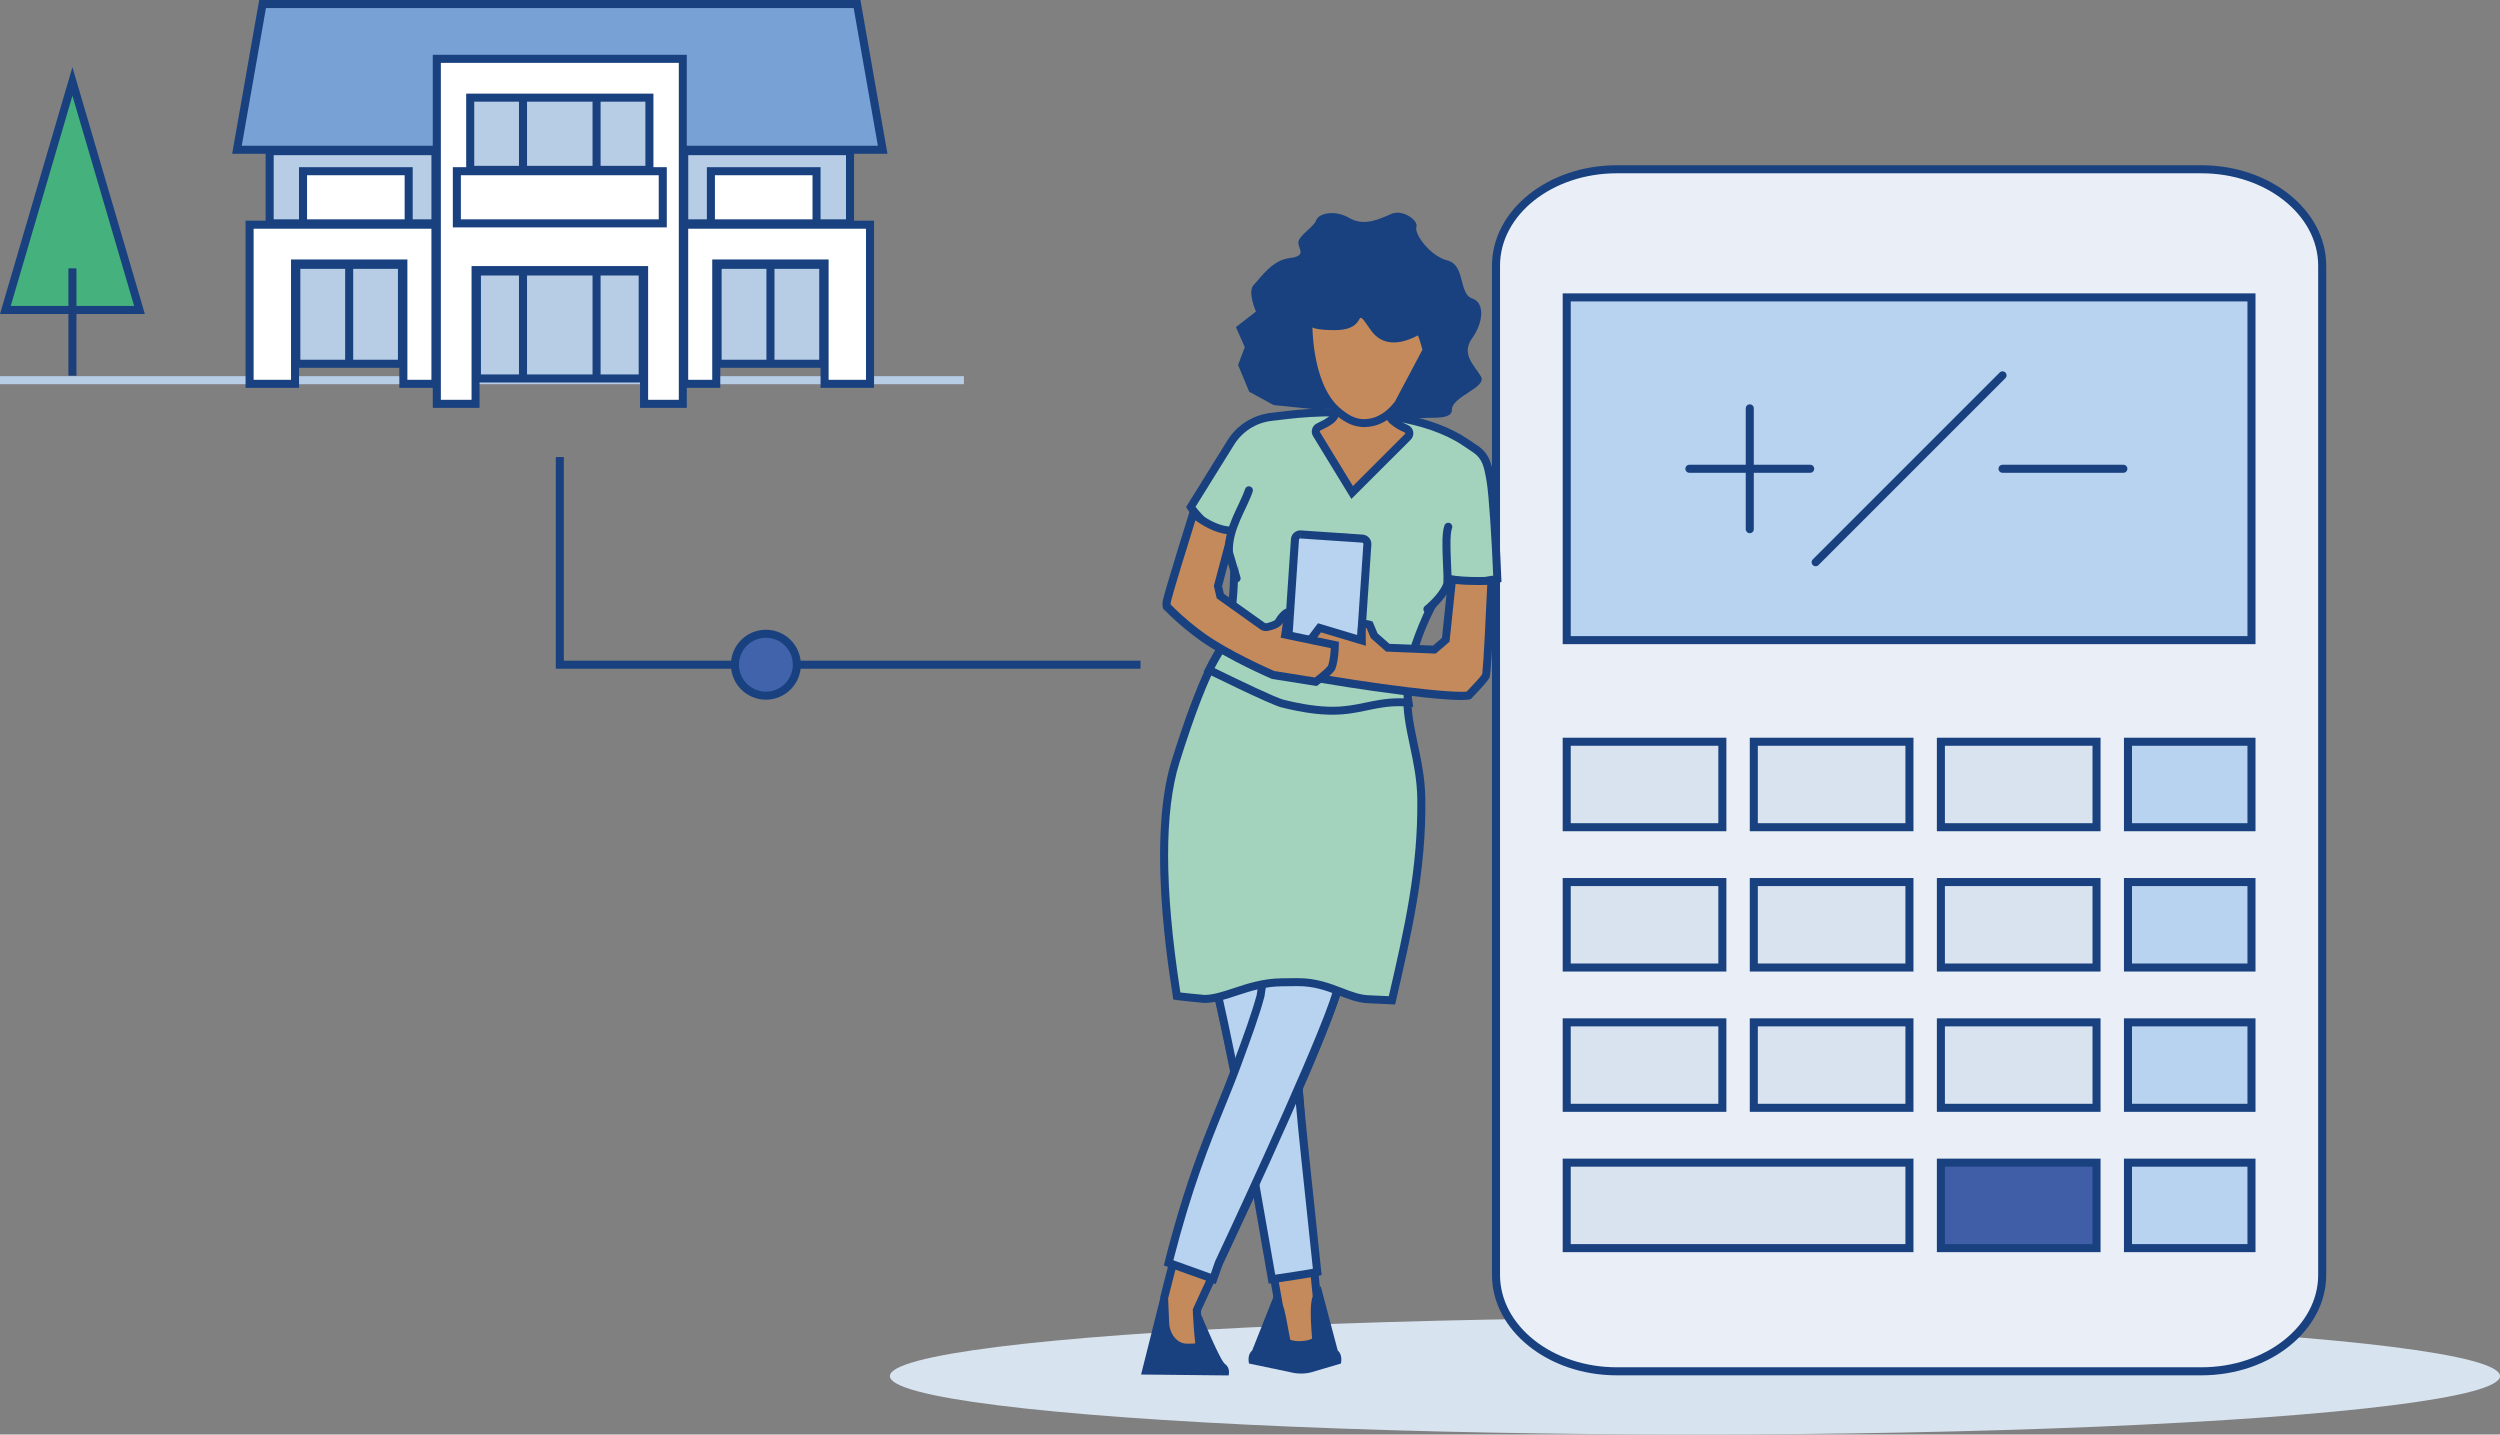 <?xml version="1.0" encoding="UTF-8"?>
<svg id="Ebene_2" data-name="Ebene 2" xmlns="http://www.w3.org/2000/svg" viewBox="0 0 465.96 267.38">
  <rect x="0" y="0" width="465.96" height="267.38" fill="#808080" stroke="none"/>
  <defs>
    <style>
      .cls-1, .cls-2 {
        fill-rule: evenodd;
      }

      .cls-1, .cls-2, .cls-3, .cls-4, .cls-5, .cls-6, .cls-7, .cls-8, .cls-9, .cls-10, .cls-11, .cls-12, .cls-13, .cls-14, .cls-15 {
        stroke-width: 0px;
      }

      .cls-1, .cls-5 {
        fill: #19417f;
      }

      .cls-2, .cls-13 {
        fill: #b8d3ef;
      }

      .cls-16, .cls-17 {
        stroke-linecap: round;
      }

      .cls-16, .cls-17, .cls-18, .cls-19, .cls-20 {
        stroke-width: 1.5px;
      }

      .cls-16, .cls-17, .cls-19 {
        stroke: #19417f;
      }

      .cls-16, .cls-18, .cls-19, .cls-20 {
        fill: none;
      }

      .cls-17, .cls-11 {
        fill: #a3d3bc;
      }

      .cls-18 {
        stroke: #b7cce5;
      }

      .cls-20 {
        stroke: #1c3e7b;
      }

      .cls-3 {
        fill: #78a2d6;
      }

      .cls-4 {
        fill: #45b17d;
      }

      .cls-6 {
        fill: #405da8;
      }

      .cls-7 {
        fill: #4163ab;
      }

      .cls-8 {
        fill: #c58a5c;
      }

      .cls-9 {
        fill: #d8e3f0;
      }

      .cls-10 {
        fill: #d9e3f0;
      }

      .cls-12 {
        fill: #b7cce5;
      }

      .cls-14 {
        fill: #fff;
      }

      .cls-15 {
        fill: #eaeff7;
      }
    </style>
  </defs>
  <g id="Ebene_1-2" data-name="Ebene 1">
    <path id="Pfad_31504" data-name="Pfad 31504" class="cls-18" d="M0,70.86h179.66"/>
    <ellipse id="Schatten" class="cls-9" cx="315.91" cy="256.48" rx="150.05" ry="10.89"/>
    <g>
      <g>
        <g id="Handy2">
          <g>
            <path class="cls-15" d="M301.34,255.6c-12.41,0-22.51-8.06-22.51-17.97V49.52c0-9.91,10.1-17.97,22.51-17.97h108.97c12.41,0,22.51,8.06,22.51,17.97v188.1c0,9.91-10.1,17.97-22.51,17.97h-108.97Z"/>
            <path class="cls-5" d="M410.31,32.3c12,0,21.76,7.73,21.76,17.22v188.1c0,9.5-9.76,17.22-21.76,17.22h-108.97c-12,0-21.76-7.73-21.76-17.22V49.52c0-9.5,9.76-17.22,21.76-17.22h108.97M410.31,30.8h-108.97c-12.83,0-23.26,8.4-23.26,18.72v188.1c0,10.32,10.44,18.72,23.26,18.72h108.97c12.83,0,23.26-8.4,23.26-18.72V49.52c0-10.32-10.44-18.72-23.26-18.72h0Z"/>
          </g>
        </g>
        <g>
          <rect class="cls-13" x="292.01" y="55.43" width="127.63" height="63.88"/>
          <path class="cls-5" d="M418.89,56.18v62.38h-126.13v-62.38h126.13M420.39,54.68h-129.13v65.38h129.13V54.68h0Z"/>
        </g>
        <g id="Tasten">
          <g>
            <rect class="cls-10" x="292.01" y="138.25" width="29.01" height="15.93"/>
            <path class="cls-5" d="M320.27,139v14.43h-27.51v-14.43h27.51M321.77,137.5h-30.51v17.43h30.51v-17.43h0Z"/>
          </g>
          <g>
            <rect class="cls-10" x="292.01" y="164.4" width="29.01" height="15.93"/>
            <path class="cls-5" d="M320.27,165.15v14.43h-27.51v-14.43h27.51M321.77,163.65h-30.51v17.43h30.51v-17.43h0Z"/>
          </g>
          <g>
            <rect class="cls-10" x="292.01" y="190.55" width="29.01" height="15.94"/>
            <path class="cls-5" d="M320.27,191.3v14.43h-27.51v-14.43h27.51M321.77,189.8h-30.51v17.43h30.51v-17.43h0Z"/>
          </g>
          <g>
            <rect class="cls-10" x="326.88" y="138.25" width="29.01" height="15.93"/>
            <path class="cls-5" d="M355.14,139v14.43h-27.51v-14.43h27.51M356.64,137.5h-30.51v17.43h30.51v-17.43h0Z"/>
          </g>
          <g>
            <rect class="cls-10" x="326.88" y="164.4" width="29.01" height="15.93"/>
            <path class="cls-5" d="M355.14,165.15v14.43h-27.51v-14.43h27.51M356.64,163.65h-30.51v17.43h30.51v-17.43h0Z"/>
          </g>
          <g>
            <rect class="cls-10" x="326.88" y="190.55" width="29.01" height="15.94"/>
            <path class="cls-5" d="M355.14,191.3v14.43h-27.51v-14.43h27.51M356.64,189.8h-30.51v17.43h30.51v-17.43h0Z"/>
          </g>
          <g>
            <rect class="cls-10" x="361.75" y="138.25" width="29.01" height="15.93"/>
            <path class="cls-5" d="M390.01,139v14.43h-27.51v-14.43h27.51M391.51,137.5h-30.51v17.43h30.51v-17.43h0Z"/>
          </g>
          <g>
            <rect class="cls-10" x="361.75" y="164.4" width="29.01" height="15.93"/>
            <path class="cls-5" d="M390.01,165.15v14.43h-27.51v-14.43h27.51M391.51,163.65h-30.51v17.43h30.51v-17.43h0Z"/>
          </g>
          <g>
            <rect class="cls-10" x="361.75" y="190.55" width="29.01" height="15.94"/>
            <path class="cls-5" d="M390.01,191.3v14.43h-27.51v-14.43h27.51M391.51,189.8h-30.51v17.43h30.51v-17.43h0Z"/>
          </g>
          <g>
            <rect class="cls-13" x="396.62" y="138.25" width="23.02" height="15.93"/>
            <path class="cls-5" d="M418.89,139v14.43h-21.52v-14.43h21.52M420.39,137.5h-24.52v17.43h24.52v-17.43h0Z"/>
          </g>
          <g>
            <rect class="cls-13" x="396.62" y="164.4" width="23.02" height="15.93"/>
            <path class="cls-5" d="M418.89,165.15v14.43h-21.52v-14.43h21.52M420.39,163.65h-24.52v17.43h24.52v-17.43h0Z"/>
          </g>
          <g>
            <rect class="cls-13" x="396.62" y="190.55" width="23.02" height="15.94"/>
            <path class="cls-5" d="M418.89,191.3v14.43h-21.52v-14.43h21.52M420.39,189.8h-24.52v17.43h24.52v-17.43h0Z"/>
          </g>
          <g>
            <rect class="cls-10" x="292.01" y="216.7" width="63.88" height="15.93"/>
            <path class="cls-5" d="M355.14,217.45v14.43h-62.38v-14.43h62.38M356.64,215.95h-65.38v17.43h65.38v-17.43h0Z"/>
          </g>
          <g>
            <rect class="cls-6" x="361.75" y="216.7" width="29.01" height="15.93"/>
            <path class="cls-5" d="M390.01,217.45v14.43h-27.51v-14.43h27.51M391.51,215.95h-30.51v17.43h30.51v-17.43h0Z"/>
          </g>
          <g>
            <rect class="cls-13" x="396.62" y="216.7" width="23.02" height="15.93"/>
            <path class="cls-5" d="M418.89,217.45v14.43h-21.52v-14.43h21.52M420.39,215.95h-24.52v17.43h24.52v-17.43h0Z"/>
          </g>
        </g>
      </g>
      <g>
        <path id="Pfad_33321" data-name="Pfad 33321" class="cls-16" d="M326.13,76.11v22.52"/>
        <path id="Pfad_33321-2" data-name="Pfad 33321" class="cls-16" d="M314.87,87.37h22.52"/>
        <path id="Pfad_33321-3" data-name="Pfad 33321" class="cls-16" d="M373.24,87.37h22.52"/>
        <path id="Pfad_33321-4" data-name="Pfad 33321" class="cls-16" d="M338.41,104.79l34.83-34.83"/>
      </g>
    </g>
    <g id="Frau">
      <path class="cls-1" d="M249.96,253.97c.07-.43.17-1.59-.63-2.27l-3.17-11.98-.99,1.29h-7.62l-.23.77-3.93,9.92c-.81.68-.71,1.84-.63,2.27l.03.17s0,0,0,0l7.83,1.64c1.22.3,2.49.31,3.71.01l5.6-1.65h0s.03-.18.03-.18Z"/>
      <path class="cls-1" d="M228.36,254.24c-.77-.23-4.38-8.97-4.38-8.97l-7.76-3.17-3.54,14.09,16.31.17s.41-1.33-.64-2.11Z"/>
      <g>
        <path class="cls-8" d="M242.19,250.74c-1.46,0-2.34-.4-2.4-.68-.78-4.28-1.1-5.99-1.41-6.68-3.56-20.33-7.98-44.33-13.79-68.37l-.06-.25c-2.84-11.77-4.26-17.66-5.86-25.78-.53-2.71,1.34-9.66,3.92-12.79.54-.66,1.36-1.44,2.2-1.44,7.07,0,10.72,2.33,11.16,7.14.27,2.98.5,5.93.74,9.06.47,6.1.97,12.41,1.82,19.22l.02.13c1.62,7.5,2.28,16.34,3.28,29.72.8,10.65,1.79,23.84,3.61,41.75-.36.64-.58,2.38-.11,7.96,0,.03,0,.09-.09.2-.42.46-1.73.8-3.05.8h0Z"/>
        <path class="cls-5" d="M224.81,135.51c9.82,0,10.26,4.86,10.41,6.45.27,2.96.5,5.89.74,9v.05c.48,6.12.97,12.44,1.82,19.25v.03s0,.03,0,.03l.02.09v.03s.01.03.01.03c1.6,7.42,2.26,16.24,3.27,29.63.79,10.57,1.78,23.71,3.59,41.53-.4.99-.51,3.07-.12,7.87-.34.2-1.2.47-2.37.47-.89,0-1.46-.16-1.7-.28-.66-3.63-1.01-5.51-1.38-6.49-3.56-20.33-7.99-44.34-13.79-68.38l-.06-.24c-2.83-11.74-4.25-17.63-5.85-25.75-.45-2.3,1.2-9.05,3.76-12.17.61-.74,1.2-1.17,1.63-1.17M224.81,134.01c-4.01,0-7.62,11.26-6.86,15.12,1.6,8.15,3.04,14.13,5.86,25.81l.06.24c5.78,23.94,10.22,48.01,13.8,68.48h0c.17,0,.88,3.75,1.38,6.52.16.89,1.6,1.3,3.13,1.3,1.92,0,3.99-.65,3.89-1.81-.24-2.9-.5-7.32.15-7.61-1.85-18.11-2.85-31.39-3.65-42.08-1.01-13.41-1.67-22.28-3.29-29.8,0-.03-.01-.06-.02-.1-.85-6.78-1.34-13.09-1.81-19.19-.24-3.13-.47-6.08-.75-9.07-.47-5.19-4.48-7.82-11.9-7.82h0Z"/>
      </g>
      <g>
        <path class="cls-8" d="M221.13,251.2c-2.12-.04-3.86-2.08-3.97-4.65l-.19-4.6.27-1.08c4.89-19.48,9.78-32.75,13.34-42.44,1.93-5.24,3.45-9.37,4.37-12.85l.03-.13,4.75-31.31,20.17-6.58c-2.47,9-8.97,32.48-11.36,39.29-4.42,12.58-15.42,35.94-21.33,48.49-1.84,3.91-3.28,6.97-3.96,8.49l-.17.38.02.42c.08,1.86.24,4.4.52,6.42-.36.08-1.01.17-2.1.17h-.39Z"/>
        <path class="cls-5" d="M258.8,148.7c-2.44,8.87-8.68,31.38-10.98,37.89-4.41,12.54-15.4,35.87-21.31,48.42-1.83,3.89-3.28,6.96-3.96,8.5l-.1.22-.14.32.02.35v.24c.09,1.66.22,3.85.45,5.75-.31.03-.72.05-1.25.05h-.38c-1.73-.03-3.15-1.76-3.24-3.93,0,0-.15-3.5-.19-4.5l.24-.97c4.88-19.44,9.76-32.69,13.32-42.37,1.93-5.25,3.46-9.39,4.39-12.93v-.05s.03-.07.03-.07v-.07s4.69-30.85,4.69-30.85l18.41-6M260.99,146.41l-21.93,7.16-4.82,31.77v.05c-.93,3.45-2.44,7.57-4.36,12.78-3.57,9.71-8.47,23-13.37,42.52l-.29,1.18c.02.47.2,4.71.2,4.71.12,2.97,2.19,5.32,4.71,5.37h.4c2.05,0,2.73-.3,2.93-.43-.33-2.04-.51-4.88-.61-6.94v-.24s.08-.22.08-.22c.67-1.52,2.12-4.59,3.95-8.47,5.92-12.56,16.93-35.95,21.37-48.57,2.57-7.29,9.89-33.9,11.74-40.68h0Z"/>
      </g>
      <g>
        <path class="cls-13" d="M236.06,232.58c-3.09-17.78-6.29-36.16-11.46-57.56l-.06-.25c-2.84-11.77-4.26-17.66-5.86-25.78-.53-2.71,1.34-9.66,3.92-12.79.54-.66,1.36-1.44,2.2-1.44,7.07,0,10.72,2.33,11.16,7.14.27,2.98.5,5.93.74,9.06.47,6.1.97,12.41,1.82,19.22l.02.13c1.62,7.5,2.28,16.34,3.28,29.72.54,7.26,1.23,13.73,2.19,22.68.44,4.13.94,8.82,1.51,14.38-1.66.33-6.61,1.08-8.45,1.34l-1.02-5.85Z"/>
        <path class="cls-5" d="M224.81,135.51c9.82,0,10.26,4.86,10.41,6.45.27,2.96.5,5.89.74,9v.05c.48,6.12.97,12.44,1.82,19.26v.03s0,.03,0,.03l.02.09v.04s.01.03.01.03c1.6,7.42,2.26,16.24,3.26,29.6.54,7.27,1.23,13.74,2.19,22.7.42,3.96.9,8.43,1.44,13.69-1.77.32-5.12.83-7.02,1.1-.3-1.72-.6-3.43-.9-5.15-3.1-17.79-6.3-36.18-11.47-57.6l-.06-.24c-2.83-11.74-4.25-17.63-5.85-25.75-.45-2.3,1.2-9.05,3.76-12.17.61-.74,1.2-1.17,1.63-1.17M224.81,134.01c-4.01,0-7.62,11.26-6.86,15.12,1.6,8.15,3.04,14.13,5.86,25.81l.06.24c5.78,23.94,9.01,43.61,12.59,64.08.17,0,9.22-1.32,9.87-1.61-1.85-18.11-2.95-26.98-3.76-37.67-1.01-13.41-1.67-22.28-3.29-29.8,0-.03-.01-.06-.02-.1-.85-6.78-1.34-13.09-1.81-19.19-.24-3.13-.47-6.08-.75-9.07-.47-5.19-4.48-7.82-11.9-7.82h0Z"/>
      </g>
      <g>
        <path class="cls-13" d="M217.8,235.38c3.56-14.01,6.88-22.19,9.82-29.42,1.05-2.58,2.03-5.01,2.96-7.54,1.93-5.23,3.45-9.36,4.37-12.85l.03-.13,4.75-31.31,20.17-6.58c-2.47,9-8.97,32.48-11.36,39.29-4.37,12.43-21.17,48.14-21.34,48.5l-1.06,3.03-8.34-2.99Z"/>
        <path class="cls-5" d="M258.8,148.7c-2.44,8.87-8.69,31.38-10.98,37.89-4.36,12.4-21.14,48.07-21.31,48.42l-.03.07-.03.07-.78,2.25-6.98-2.51c3.48-13.56,6.74-21.57,9.62-28.66,1.05-2.58,2.04-5.02,2.97-7.56,1.93-5.25,3.46-9.39,4.39-12.93v-.05s.03-.07.03-.07v-.07s4.69-30.85,4.69-30.85l18.41-6M260.99,146.41l-21.93,7.16-4.82,31.77v.05c-.93,3.45-2.44,7.57-4.36,12.78-3.57,9.71-8.07,18.17-12.97,37.69l9.69,3.48,1.28-3.67s16.93-35.95,21.37-48.57c2.57-7.29,9.89-33.9,11.74-40.68h0Z"/>
      </g>
      <g>
        <path class="cls-11" d="M255.31,186.25c-1.88-.03-3.59-.69-5.41-1.39-2.22-.85-4.73-1.81-7.94-1.81l-3.1.03c-3.35.04-6.21.98-8.73,1.81-2.1.69-3.9,1.29-5.64,1.29-2-.18-4.2-.41-5.15-.54-.04-.29-.1-.66-.17-1.17-2.91-19.07-2.93-33.39-.05-42.57,2.96-9.43,5.51-15.94,7.8-19.89l35.47,6.83c-.29,3.29.4,6.53,1.12,9.95.67,3.15,1.36,6.41,1.4,10.09.16,13.16-2.43,24.39-5.43,37.39l-.04.17-4.13-.19Z"/>
        <path class="cls-5" d="M227.3,122.85l34.29,6.6c-.16,3.16.49,6.25,1.18,9.49.66,3.11,1.34,6.33,1.39,9.95.16,12.93-2.36,24.01-5.31,36.78l-3.55-.16c-1.72-.03-3.3-.63-5.13-1.34-2.28-.87-4.86-1.86-8.21-1.86h-.21s-2.9.03-2.9.03c-3.47.04-6.38,1-8.95,1.85-2.03.67-3.79,1.25-5.4,1.25-1.64-.15-3.42-.33-4.5-.46-.03-.18-.06-.38-.09-.6-2.9-18.96-2.92-33.17-.08-42.25,2.83-9.02,5.28-15.34,7.47-19.28M226.54,121.17c-2.85,4.72-5.67,12.64-8.14,20.5-5.15,16.4.47,44.6.25,44.6,0,0,0,0,0,0,.22.14,5.78.66,5.78.66.02,0,.04,0,.07,0,4.06,0,8.42-3.04,14.37-3.1.96-.01,1.93-.02,2.9-.03.06,0,.13,0,.19,0,5.7,0,9,3.13,13.32,3.2l4.75.22c3.13-13.58,5.8-24.84,5.63-38.35-.1-8.12-3.29-14.3-2.45-20.64l-36.67-7.06h0Z"/>
      </g>
      <g>
        <path class="cls-11" d="M248.32,132.47c-2.66,0-5.71-.44-9.32-1.35-1.6-.4-9.83-4.38-13.65-6.26.64-1.23,1.25-2.33,1.83-3.29,1.71-2.83,1.8-3.55,2.03-5.48.06-.52.14-1.14.26-1.92.45-2.9.5-5.09.54-7.03,0-.42.02-.81.03-1.2.02-.56-.12-3.58-1.24-4.54-3.4-2.91-5.86-5.39-6.86-6.9l7.43-11.95c1.66-2.69,4.41-4.45,7.55-4.83l2.95-.35c2.81-.34,5.88-.52,8.88-.52,5.99,0,17.12.72,24.31,5.55l1.89,1.27c2.09,1.41,2.4,3.18,2.86,5.86.53,3.06,1.07,13.1,1.27,18.37-1.81.36-5.01.84-7.22,1.17-.84.13-1.57.23-2.08.31-1.96.31-5.18,8.27-5.94,10.76-.66,2.17-.79,3.26-1.08,5.64-.08.66-.18,1.43-.3,2.36-.17,1.31-.14,1.61.01,2.46.02.1.04.22.06.35-.57-.04-1.12-.06-1.67-.06-2.43,0-4.33.4-6.17.79-1.87.39-3.81.8-6.37.8Z"/>
        <path class="cls-5" d="M248.75,77.59h0c5.91,0,16.87.71,23.89,5.43l1.89,1.27c1.75,1.18,2.06,2.57,2.54,5.36.47,2.71.99,11.54,1.24,17.63-1.84.34-4.59.75-6.55,1.04-.85.13-1.58.24-2.09.32-2.92.46-6.5,11.17-6.54,11.28-.68,2.23-.81,3.34-1.11,5.77-.08.66-.18,1.43-.3,2.36-.14,1.07-.15,1.55-.08,2.11-.26,0-.52-.01-.78-.01-2.51,0-4.45.41-6.33.8-1.92.4-3.73.78-6.21.78s-5.59-.43-9.14-1.33c-1.32-.33-8.06-3.53-12.81-5.87.5-.94.99-1.81,1.45-2.57,1.71-2.84,1.88-3.65,2.13-5.78.06-.53.13-1.13.25-1.9.46-2.94.51-5.26.55-7.13,0-.41.02-.81.03-1.2,0-.04.03-3.82-1.5-5.13-3.03-2.59-5.35-4.89-6.45-6.36l7.17-11.54c1.54-2.49,4.09-4.13,7-4.47l2.95-.35c2.78-.33,5.82-.51,8.79-.51M248.75,76.09c-3.18,0-6.24.19-8.97.52l-2.95.35c-3.35.4-6.33,2.31-8.09,5.18l-7.67,12.35c1.19,2.14,5.23,5.74,7.25,7.47.71.61,1.01,3.01.98,3.94-.07,2.14-.03,4.66-.57,8.14-.57,3.67-.1,3.68-2.19,7.13-.72,1.19-1.46,2.54-2.21,4.02,0,0,12.33,6.11,14.48,6.65,4.08,1.02,7.08,1.37,9.51,1.37,5.18,0,7.74-1.59,12.54-1.59.78,0,1.63.04,2.55.14-.26-2.04-.44-1.77-.21-3.54.56-4.24.54-5.18,1.36-7.89,1.2-3.95,4.22-10.06,5.33-10.23,2.06-.33,7.8-1.13,9.96-1.62-.2-5.42-.76-15.92-1.31-19.1-.48-2.78-.84-4.78-3.18-6.35l-1.89-1.27c-6.26-4.21-15.97-5.68-24.73-5.68h0Z"/>
      </g>
      <g>
        <path class="cls-2" d="M240.67,125.6c-.55-.04-.96-.51-.93-1.06l1.62-24c.04-.52.47-.93.99-.93l11.58.78c.27.02.51.14.68.34.17.2.26.46.24.72l-1.62,24c-.04.52-.47.93-.99.93l-11.58-.78Z"/>
        <path class="cls-5" d="M242.35,98.86l.02,1.5,11.51.78c.13,0,.24.13.23.26l-1.62,24c0,.13-.11.23-.26.23h0l-11.51-.78c-.08,0-.14-.05-.17-.08-.03-.03-.07-.09-.06-.18l1.62-24c0-.13.12-.23.24-.23v-1.5M242.35,98.86c-.91,0-1.68.71-1.74,1.63l-1.62,24c-.06.96.66,1.79,1.62,1.86l11.51.78s.08,0,.12,0c.91,0,1.68-.71,1.74-1.63l1.62-24c.06-.96-.66-1.79-1.62-1.86l-11.51-.78s-.08,0-.12,0h0Z"/>
      </g>
      <g>
        <path class="cls-8" d="M272.37,129.7c-6.08,0-24.65-2.75-32.19-4.36.66-1.36,3.27-5.09,5.76-8.34l7.88,2.37v-1.02c-.02-.8.03-1.67.1-2.03.09-.03.21-.05.38-.05.35,0,.72.08.97.15l.86,2.05,2.55,2.25,8.67.36,2.13-1.83,1.18-11.26c1.31.2,2.92.3,4.8.3,1.03,0,1.93-.03,2.54-.06-.22,4.99-.72,15.62-.99,17.51l-.05.18c-.13.36-1.08,1.46-2.82,3.28-.16.17-.29.3-.38.4-.18.04-.58.09-1.38.09h0Z"/>
        <path class="cls-5" d="M271.32,108.84c1.19.14,2.57.2,4.13.2.65,0,1.25-.01,1.75-.03-.27,6.02-.68,14.32-.91,16.39l-.06.29c-.26.42-1.15,1.42-2.65,2.99-.08.08-.15.15-.21.22-.19.02-.51.04-1.01.04-5.78,0-22.98-2.51-31.02-4.13.97-1.62,2.95-4.42,4.87-6.95l6.41,1.92,1.95.59-.02-2.04c0-.44,0-.92.03-1.3.04,0,.09.01.13.02l.64,1.54.13.32.26.23,2.22,1.96.4.35.53.02,8.11.33.59.02.45-.38,1.68-1.44.45-.39.06-.59,1.07-10.2M240.77,126h0M269.99,107.12l-1.23,11.77-1.68,1.44-8.11-.33-2.22-1.96-.93-2.21s-.77-.29-1.53-.29c-.35,0-.69.06-.95.24-.32.22-.29,2.6-.29,2.6l-7.4-2.22s-6.62,8.57-6.37,9.78c7.12,1.61,26.75,4.53,33.08,4.53.88,0,1.5-.06,1.79-.18.01-.07,3.32-3.35,3.51-4.13,0-.03,0-.05.01-.08,0,0,.02-.01.02-.02.34-1.79,1.06-18.61,1.06-18.61,0,0-1.45.1-3.32.1-1.72,0-3.8-.09-5.46-.43h0Z"/>
      </g>
      <g>
        <path class="cls-8" d="M237.27,125.81c-.87-.38-8.3-3.64-13.1-7.02-2-1.43-3.91-3.02-5.7-4.73-.13-.17-.33-.35-.59-.59-.09-.08-.17-.16-.23-.21l-.07-.11-.18-.09s-.05-.28.03-.87l.03-.21c.4-1.72,3.18-10.76,4.9-16.27,1.41,1.15,4.3,3.17,7.23,3.17.05,0,.1,0,.15,0l-2.74,10.33.44,1.88.23.16s2.29,1.65,7.66,5.45c.16.12.37.18.6.18.44,0,2.1-.46,2.38-1,.41-.78,1.17-1.57,1.56-1.73.07.58-.02,2.04-.24,3.42l-.11.7,9.26,1.94c-.03.99-.14,2.97-.6,4.19-.15.38-1.48,1.57-2.96,2.67l-7.96-1.26Z"/>
        <path class="cls-5" d="M222.77,96.96c1.48,1.07,3.69,2.36,6.02,2.62l-1.09,4.13-1.36,5.12-.1.36.08.36.33,1.42.13.55.46.33s2.35,1.69,7.67,5.46c.29.21.64.31,1.04.31.45,0,2.54-.45,3.05-1.4.03-.05.06-.1.09-.15-.04.44-.1.92-.17,1.38l-.22,1.41,1.4.29,7.94,1.66c-.06,1.04-.2,2.4-.51,3.27-.24.37-1.32,1.32-2.47,2.19l-7.55-1.2c-1.17-.51-8.26-3.65-12.87-6.9-1.97-1.41-3.86-2.98-5.61-4.66-.18-.21-.39-.41-.61-.61-.05-.05-.1-.09-.15-.13l-.08-.12c0-.08,0-.18.02-.32v-.04s.09-.41.09-.41c.5-1.96,2.72-9.2,4.51-14.92M222.01,94.39s-4.98,15.91-5.3,17.61c0,0,.01.02.01.03,0,.02-.01.05-.02.07-.1.75-.03,1.42.36,1.63.05.08.85.75.83.82,1.83,1.76,3.78,3.38,5.85,4.86,5.21,3.67,13.32,7.13,13.32,7.13l8.36,1.33s3.12-2.25,3.47-3.19c.69-1.83.66-5.06.66-5.06l-9.17-1.92s.59-3.77.03-4.18c-.13-.09-.27-.13-.41-.13-.87,0-1.97,1.46-2.34,2.16-.05.1-1.23.61-1.72.61-.07,0-.13-.01-.17-.04-5.37-3.8-7.66-5.45-7.66-5.45l-.33-1.42,1.36-5.12,1.62-6.1c-.38.09-.77.13-1.15.13-3.77,0-7.6-3.74-7.6-3.74h0Z"/>
      </g>
      <path class="cls-17" d="M232.77,91.39c-1.08,3.24-3.93,7.13-3.72,11.51.01.21,1.16,3.88,1.43,4.89"/>
      <path class="cls-17" d="M269.93,98.18c-.83,2.31.19,9.79-.25,10.9-.93,2.33-3.63,4.46-3.63,4.46"/>
      <g id="Kopf">
        <path class="cls-5" d="M258.58,75.11s1.24,4.57,3.73,3.32c2.49-1.24,8.3.42,8.3-2.07,0-2.49,6.65-4.15,5.4-6.22-1.24-2.08-3.73-4.15-1.65-7.06,2.08-2.9,2.5-6.64,0-7.47-2.49-.83-1.24-6.23-4.56-7.06-3.32-.83-6.22-4.99-5.81-6.23s-2.49-3.32-4.56-2.49c-2.08.83-4.98,2.49-7.89.82s-5.81-.83-6.23.41-3.32,2.9-3.32,4.15c0,1.25,1.66,2.49-1.66,2.9s-5.4,3.73-6.65,4.98.41,4.98.41,4.98l-3.74,2.9,1.66,3.74-1.25,3.32,2.07,4.98,4.56,2.49,8.3.84,12.87-1.23Z"/>
        <g>
          <g>
            <path class="cls-8" d="M245.37,80.92c-.14-.23-.18-.5-.1-.75.08-.26.26-.47.51-.58.92-.43,1.65-.84,2.19-1.24.69-.48,1.12-1.32,1.12-2.23v-6.26s9.71,0,9.71,0l-.05,6.6c-.02.74.3,1.46.86,1.95.69.59,1.53,1.1,2.5,1.51.28.12.48.36.53.67.06.31-.04.62-.26.84l-10.38,10.36-6.65-10.88Z"/>
            <path class="cls-5" d="M249.85,70.61h8.2s-.04,5.83-.04,5.83c-.02.98.39,1.9,1.13,2.55.74.63,1.65,1.18,2.68,1.62.02.01.08.03.09.12.01.06,0,.12-.05.17l-9.7,9.69-6.15-10.07s-.04-.1-.02-.15c.02-.05.05-.09.1-.12.96-.45,1.74-.89,2.29-1.29.91-.63,1.45-1.7,1.45-2.85v-5.51M248.35,69.11v7.01c0,.64-.3,1.26-.81,1.62-.58.43-1.36.83-2.07,1.16-.91.43-1.26,1.55-.73,2.41l7.14,11.69,11.05-11.04c.84-.84.58-2.26-.51-2.73-.76-.33-1.59-.78-2.3-1.39-.4-.35-.62-.85-.6-1.38l.05-7.35h-11.21Z"/>
          </g>
          <g>
            <path class="cls-8" d="M254.3,78.86c-.15,0-.3,0-.45-.02-1.94-.13-3.49-1.28-4.64-2.27-6.08-5.28-5.41-18.19-5.17-19.11l.03-.1v-.1c0-.47.09-2.13,1.47-3.67,1.54-1.71,4.09-2.66,7.6-2.81.13,0,.25,0,.38,0,.2,0,.39,0,.58.02,8.64.58,11.7,13.9,11.82,14.47h0s-5.3,9.99-5.3,9.99c-.02.03-.05.06-.07.1-2.25,2.9-4.64,3.51-6.25,3.51Z"/>
            <path class="cls-5" d="M253.51,51.53c.18,0,.36,0,.53.02,7.46.5,10.61,11.79,11.08,13.63l-5.13,9.67s-.02.03-.04.05c-2.07,2.66-4.22,3.22-5.66,3.22-.13,0-.26,0-.4-.01-1.35-.09-2.61-.72-4.19-2.09-5.45-4.73-5.32-16.69-4.94-18.35l.05-.19v-.2c0-.29.05-1.79,1.28-3.16,1.4-1.56,3.78-2.42,7.07-2.56.12,0,.23,0,.34,0M253.51,50.03c-.13,0-.27,0-.41,0-3.71.16-6.45,1.19-8.12,3.05-1.57,1.75-1.67,3.67-1.66,4.17-.36,1.36-.85,14.44,5.4,19.87,1.43,1.24,3.05,2.32,5.08,2.46.17.01.33.02.5.02,4.26,0,6.72-3.69,6.95-3.93l5.46-10.29-.06-.28c-.13-.59-3.3-14.43-12.5-15.05-.21-.01-.42-.02-.63-.02h0Z"/>
          </g>
        </g>
        <path class="cls-5" d="M242.08,56.88c2.06,3.1,0,4.65,6.71,4.65,6.71,0,3.1-5.16,6.71,0,3.61,5.17,10.33,0,10.33,0l-1.03-9.3-16.01-6.73-9.3,6.71,2.58,4.65Z"/>
      </g>
    </g>
    <g>
      <polyline id="Transfer" class="cls-19" points="212.58 123.89 104.34 123.89 104.34 85.19"/>
      <g id="Transfer-2" data-name="Transfer">
        <path class="cls-7" d="M142.75,129.66c-3.18,0-5.77-2.59-5.77-5.77s2.59-5.77,5.77-5.77,5.77,2.59,5.77,5.77-2.59,5.77-5.77,5.77Z"/>
        <path class="cls-5" d="M142.75,118.87c2.77,0,5.02,2.25,5.02,5.02s-2.25,5.02-5.02,5.02-5.02-2.25-5.02-5.02,2.25-5.02,5.02-5.02M142.75,117.37c-3.6,0-6.52,2.92-6.52,6.52s2.92,6.52,6.52,6.52,6.52-2.92,6.52-6.52-2.92-6.52-6.52-6.52h0Z"/>
      </g>
    </g>
    <g id="Haus1">
      <g id="Seite_links" data-name="Seite links">
        <g>
          <rect class="cls-12" x="50.25" y="28.17" width="30.9" height="13.46"/>
          <path class="cls-5" d="M80.41,28.92v11.96h-29.4v-11.96h29.4M81.91,27.42h-32.4v14.96h32.4v-14.96h0Z"/>
        </g>
        <g id="Pfad_31503" data-name="Pfad 31503">
          <polygon class="cls-14" points="75.18 71.53 75.18 49.1 54.98 49.1 54.98 71.53 46.52 71.53 46.51 41.88 81.16 41.88 81.16 71.53 75.18 71.53"/>
          <path class="cls-5" d="M80.41,42.63v28.16h-4.48v-22.43h-21.69v22.43h-6.97v-28.16s33.14,0,33.14,0M81.91,41.13h-36.14v31.16h9.97v-22.43h18.69v22.43h7.48v-31.16h0Z"/>
        </g>
        <g>
          <rect class="cls-14" x="56.48" y="31.91" width="19.69" height="9.72"/>
          <path class="cls-5" d="M75.42,32.66v8.22h-18.19v-8.22h18.19M76.92,31.16h-21.19v11.22h21.19v-11.22h0Z"/>
        </g>
        <g>
          <rect class="cls-12" x="55.24" y="49.35" width="19.69" height="18.44"/>
          <path class="cls-5" d="M74.17,50.11v16.94h-18.19v-16.94h18.19M75.67,48.61h-21.19v19.94h21.19v-19.94h0Z"/>
        </g>
      </g>
      <g id="Seite_links-2" data-name="Seite links">
        <g>
          <rect class="cls-12" x="127.52" y="28.17" width="30.9" height="13.46"/>
          <path class="cls-5" d="M157.68,28.92v11.96h-29.4v-11.96h29.4M159.18,27.42h-32.4v14.96h32.4v-14.96h0Z"/>
        </g>
        <g id="Pfad_31503-2" data-name="Pfad 31503">
          <polygon class="cls-14" points="153.69 71.53 153.69 49.1 133.5 49.1 133.5 71.53 127.52 71.53 127.52 41.88 162.16 41.88 162.16 71.53 153.69 71.53"/>
          <path class="cls-5" d="M161.41,42.63v28.16h-6.97v-22.43h-21.69v22.43h-4.48v-28.16h33.14M162.91,41.13h-36.14v31.16h7.48v-22.43h18.69v22.43h9.97v-31.16h0Z"/>
        </g>
        <g>
          <rect class="cls-14" x="132.51" y="31.91" width="19.69" height="9.72"/>
          <path class="cls-5" d="M151.44,32.66v8.22h-18.19v-8.22h18.19M152.94,31.16h-21.19v11.22h21.19v-11.22h0Z"/>
        </g>
        <g>
          <rect class="cls-12" x="133.75" y="49.35" width="19.69" height="18.44"/>
          <path class="cls-5" d="M152.69,50.11v16.94h-18.19v-16.94h18.19M154.19,48.61h-21.19v19.94h21.19v-19.94h0Z"/>
        </g>
      </g>
      <g>
        <polygon class="cls-3" points="44.16 27.91 48.94 .75 159.74 .75 164.51 27.91 44.16 27.91"/>
        <path class="cls-5" d="M159.11,1.5l4.51,25.66H45.06L49.57,1.5h109.54M160.37,0H48.31l-5.04,28.66h122.14l-5.04-28.66h0Z"/>
      </g>
      <g>
        <polygon class="cls-14" points="120.04 75.27 120.04 50.35 88.63 50.35 88.63 75.27 81.41 75.27 81.41 10.97 127.27 10.97 127.27 75.27 120.04 75.27"/>
        <path class="cls-5" d="M126.52,11.72v62.8h-5.72v-24.93h-32.91v24.93h-5.72V11.72h44.36M128.02,10.22h-47.36v65.8h8.72v-24.93h29.91v24.93h8.72V10.22h0Z"/>
      </g>
      <g id="Tür-Mitte">
        <g>
          <rect class="cls-12" x="88.89" y="50.6" width="30.9" height="19.94"/>
          <path class="cls-5" d="M119.04,51.35v18.44h-29.4v-18.44h29.4M120.54,49.85h-32.4v21.44h32.4v-21.44h0Z"/>
        </g>
        <line class="cls-19" x1="97.48" y1="49.85" x2="97.48" y2="71.04"/>
        <line class="cls-19" x1="111.19" y1="49.85" x2="111.19" y2="71.04"/>
      </g>
      <g id="Fenster-Mitte">
        <g>
          <rect class="cls-12" x="87.64" y="18.2" width="33.4" height="13.46"/>
          <path class="cls-5" d="M120.29,18.95v11.96h-31.9v-11.96h31.9M121.79,17.45h-34.9v14.96h34.9v-14.96h0Z"/>
        </g>
        <line class="cls-19" x1="97.48" y1="18.69" x2="97.48" y2="31.16"/>
        <line class="cls-19" x1="111.19" y1="18.69" x2="111.19" y2="31.16"/>
      </g>
      <g>
        <rect class="cls-14" x="85.15" y="31.91" width="38.38" height="9.72"/>
        <path class="cls-5" d="M122.78,32.66v8.22h-36.88v-8.22h36.88M124.28,31.16h-39.88v11.22h39.88v-11.22h0Z"/>
      </g>
      <line class="cls-19" x1="65.08" y1="49.23" x2="65.08" y2="67.92"/>
      <line class="cls-19" x1="143.6" y1="49.23" x2="143.6" y2="67.92"/>
    </g>
    <g id="Baum">
      <g>
        <polygon class="cls-4" points="1 57.77 13.5 15.19 26 57.77 1 57.77"/>
        <path class="cls-5" d="M13.5,17.85l11.5,39.17H2L13.5,17.85M13.5,12.52L0,58.52h27L13.5,12.52h0Z"/>
      </g>
      <line id="Linie_270" data-name="Linie 270" class="cls-20" x1="13.5" y1="50.02" x2="13.5" y2="70.02"/>
    </g>
  </g>
</svg>